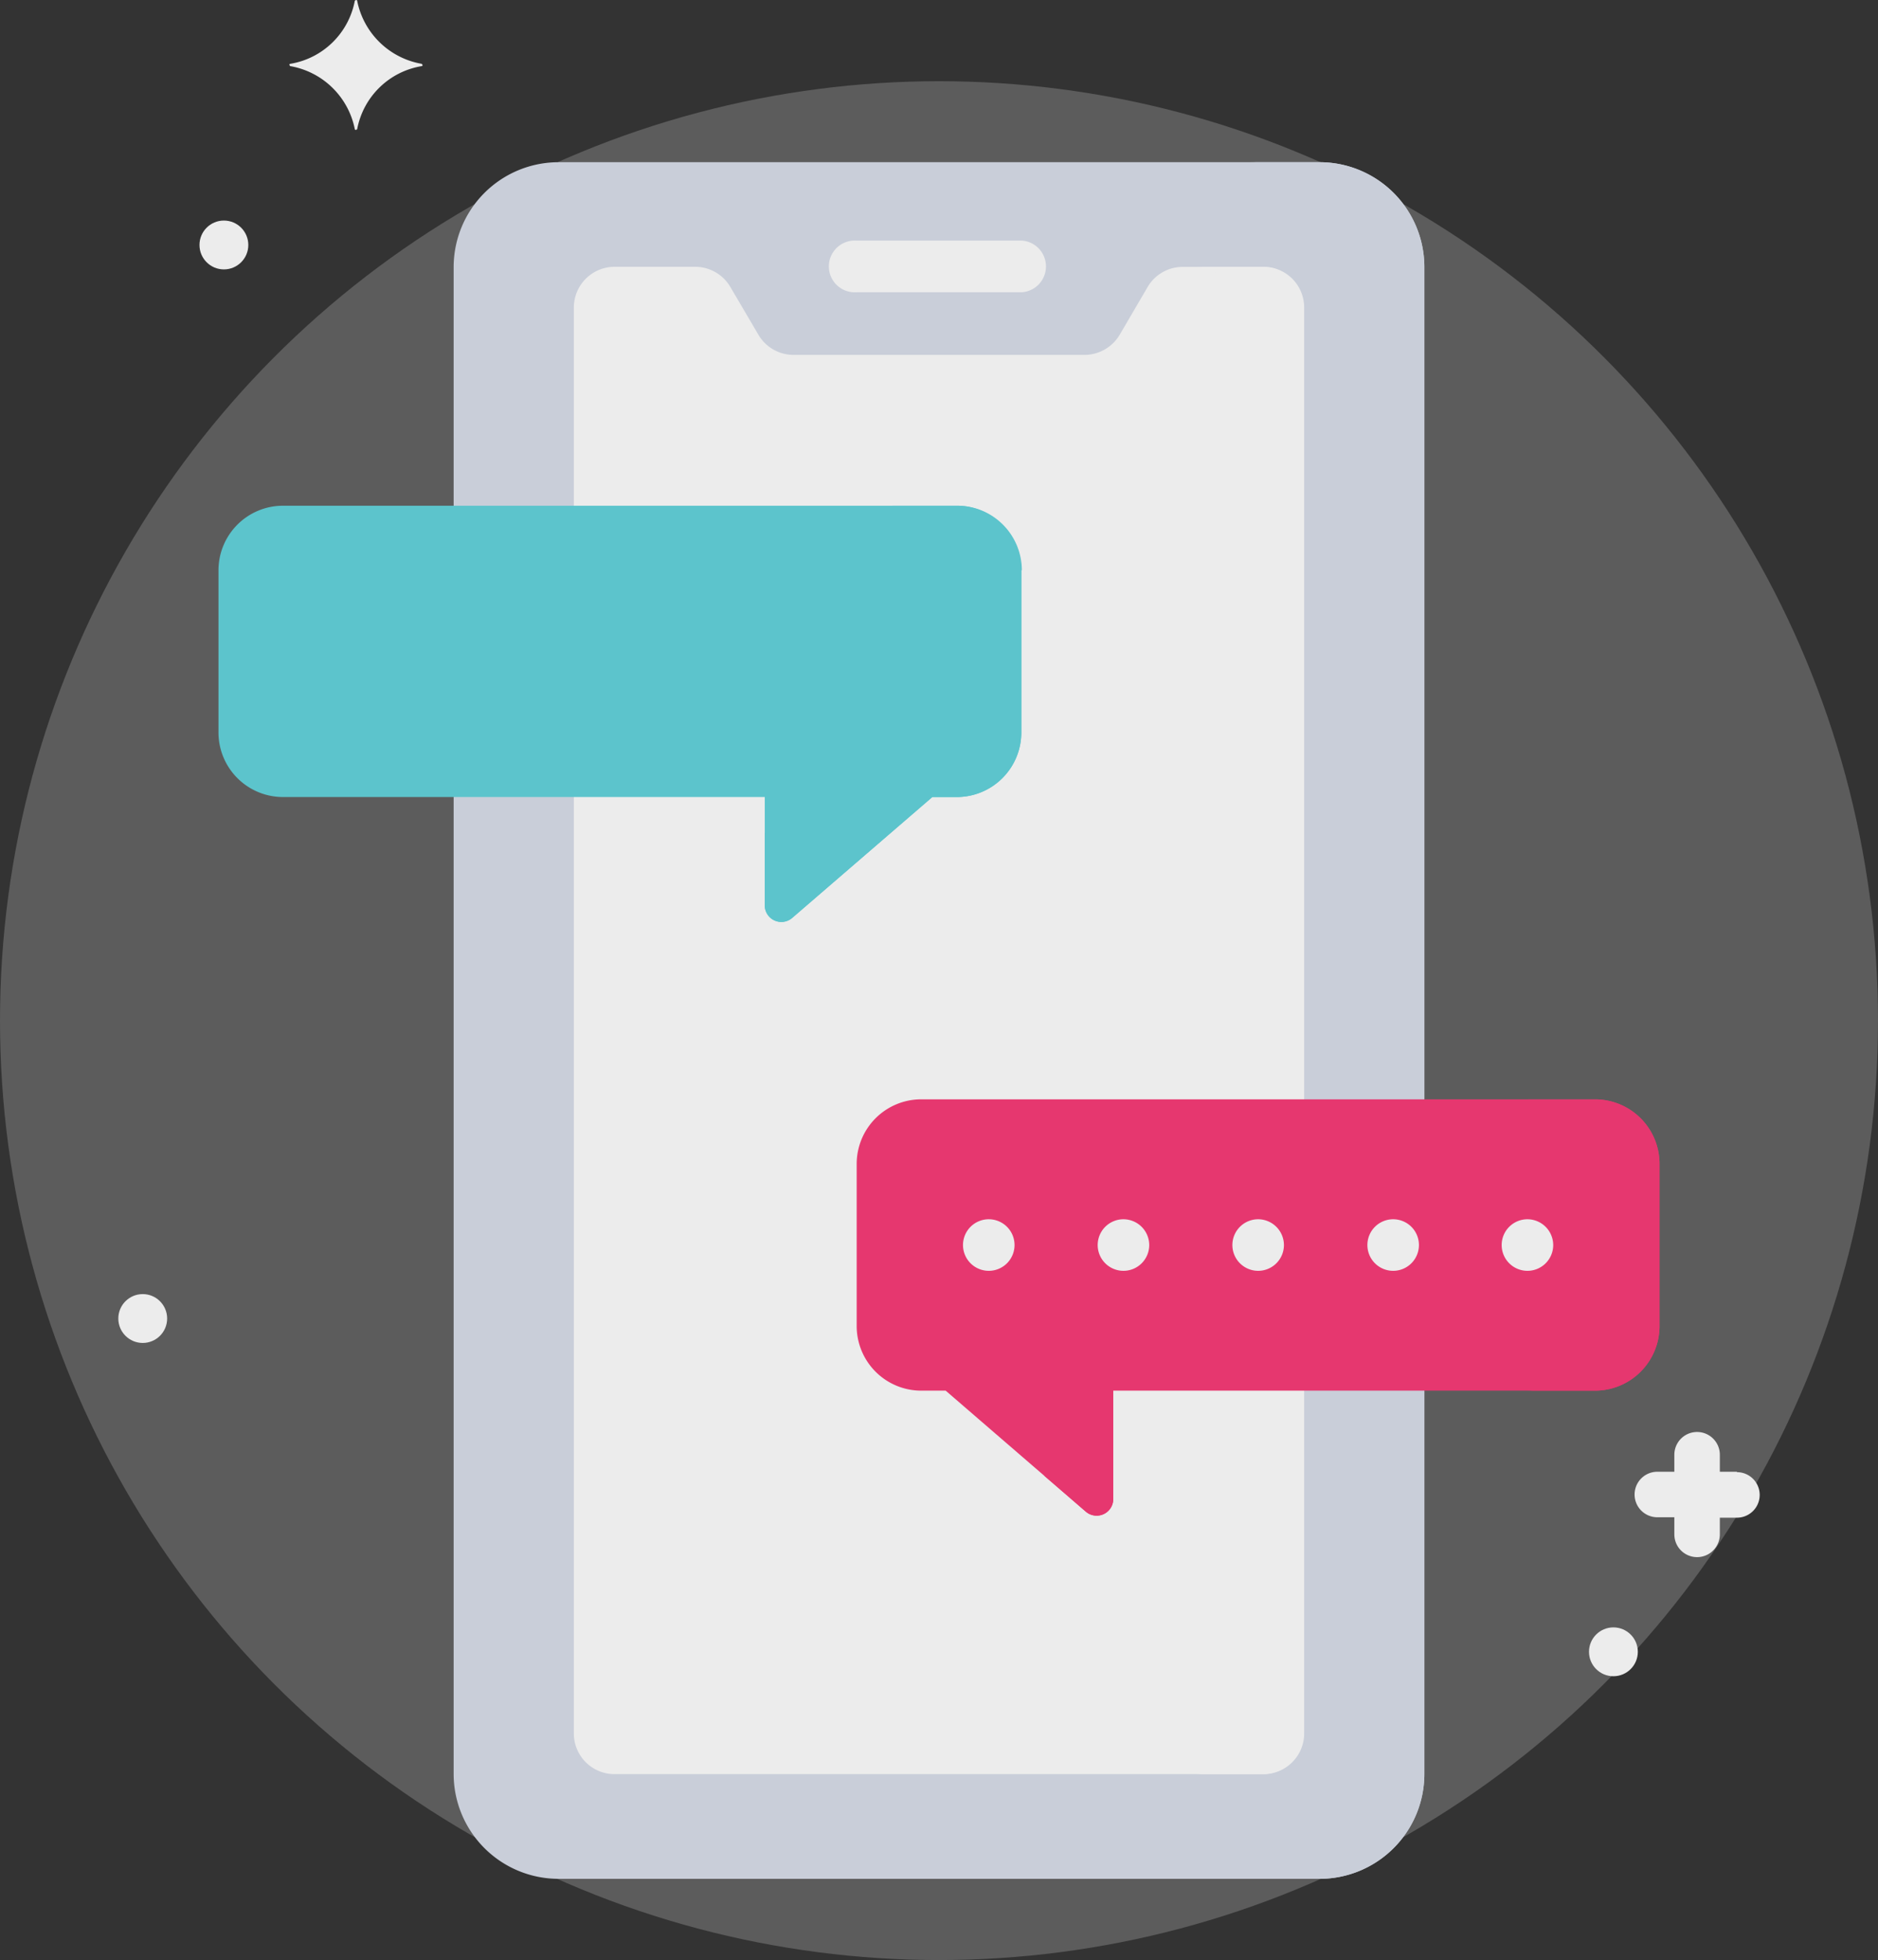 <?xml version="1.0"?>
<svg xmlns="http://www.w3.org/2000/svg" viewBox="0 0 180 187.78">
  <rect x="0" y="0" width="180" height="187.78" fill="#333333" stroke="none"/>
  <defs>
    <style>.cls-1{fill:#fff;opacity:0.2;}.cls-2{fill:#f6f6f7;}.cls-3{fill:#1dc7d0;}.cls-4{fill:#ff3c70;}.cls-5{fill:#ececec;}.cls-6{fill:#c9ced9;}.cls-7{fill:#5cc4cc;}.cls-8{fill:#e6376f;}</style>
  </defs>
  <g id="Capa_2" data-name="Capa 2">
    <g id="Dise&#xF1;o">
      <circle class="cls-1" cx="90" cy="97.78" r="90"/>
      <rect class="cls-2" x="44.95" y="17.93" width="89.63" height="160.21" rx="9.54"/>
      <rect class="cls-3" x="25.42" y="50.89" width="71.61" height="24.36"/>
      <path class="cls-3" d="M72.72,70.69l1.34,17.92S93,70.13,93,70.69,72.72,70.69,72.72,70.69Z"/>
      <path class="cls-4" d="M154.58,126.25a3.59,3.59,0,0,1-3.58,3.58H106.2a2.41,2.41,0,0,0-2.41,2.41v8.19l-11.6-10a2.37,2.37,0,0,0-1.57-.59H88.33a3.59,3.59,0,0,1-3.58-3.58V111.16a3.59,3.59,0,0,1,3.58-3.59H151a3.59,3.59,0,0,1,3.58,3.59v15.09Z"/>
      <path class="cls-5" d="M166.48,141h-1.64v-1.63a2.18,2.18,0,1,0-4.36,0V141h-1.63a2.18,2.18,0,0,0,0,4.36h1.63V147a2.18,2.18,0,0,0,4.36,0V145.4h1.64a2.18,2.18,0,0,0,0-4.36Z"/>
      <path class="cls-5" d="M40.39,6.11a7.64,7.64,0,0,1-6.15-6c0-.08-.08-.16-.16-.08A.08.08,0,0,0,34,.11a7.54,7.54,0,0,1-6.15,6c-.08,0-.16.07-.08.15a.08.08,0,0,0,.08.08,7.64,7.64,0,0,1,6.15,6c0,.08.08.15.16.08a.08.08,0,0,0,.08-.08,7.54,7.54,0,0,1,6.15-6c.08,0,.16-.08.08-.16S40.47,6.11,40.39,6.11Z"/>
      <circle class="cls-5" cx="21.46" cy="23.47" r="2.34"/>
      <circle class="cls-5" cx="13.68" cy="126.32" r="2.34"/>
      <circle class="cls-5" cx="154.64" cy="158.25" r="2.34"/>
      <path class="cls-6" d="M126.46,180H53.54a10.06,10.06,0,0,1-10.06-10.06V25.6A10.06,10.06,0,0,1,53.54,15.54h72.92A10.05,10.05,0,0,1,136.52,25.6V169.94A10.05,10.05,0,0,1,126.46,180Z"/>
      <path class="cls-6" d="M136.52,25.6V169.94A10.05,10.05,0,0,1,126.46,180h-6.58a10.06,10.06,0,0,0,10.06-10.06V25.6a10.06,10.06,0,0,0-10.06-10.06h6.58A10.05,10.05,0,0,1,136.52,25.6Z"/>
      <path class="cls-5" d="M110,27.49,107.36,32A3.94,3.94,0,0,1,104,34H76A3.91,3.91,0,0,1,72.65,32L70,27.49a3.91,3.91,0,0,0-3.37-1.93H58.94A3.91,3.91,0,0,0,55,29.47V166.06a3.9,3.9,0,0,0,3.9,3.91h62.12a3.91,3.91,0,0,0,3.91-3.91V29.47a3.91,3.91,0,0,0-3.91-3.9H113.4A3.89,3.89,0,0,0,110,27.49Z"/>
      <path class="cls-5" d="M125,29.47V166.06a3.9,3.9,0,0,1-3.9,3.91h-6.58a3.9,3.9,0,0,0,3.9-3.91V29.47a3.9,3.9,0,0,0-3.9-3.91h6.58a3.9,3.9,0,0,1,3.9,3.91Z"/>
      <path class="cls-5" d="M97.93,28H82.08a2.48,2.48,0,1,1,0-4.95H97.93a2.48,2.48,0,0,1,0,4.95Z"/>
      <path class="cls-7" d="M91.72,48.45H27.11a6.19,6.19,0,0,0-6.17,6.18V70.18a6.19,6.19,0,0,0,6.17,6.18H73.3V86.74a1.59,1.59,0,0,0,2.63,1.2L89.36,76.36h2.36a6.19,6.19,0,0,0,6.17-6.18V54.63a6.19,6.19,0,0,0-6.17-6.18Z"/>
      <path class="cls-7" d="M97.89,54.63V70.18a6.19,6.19,0,0,1-6.17,6.18H89.36L75.93,87.94a1.59,1.59,0,0,1-2.63-1.2V79.82L83,72.3h2.36a6.19,6.19,0,0,0,6.17-6.18V54.63a6.19,6.19,0,0,0-6.17-6.18h6.41a6.19,6.19,0,0,1,6.17,6.18Z"/>
      <path class="cls-8" d="M152.89,105.32H88.28a6.19,6.19,0,0,0-6.17,6.18v15.56a6.19,6.19,0,0,0,6.17,6.17h2.36l13.43,11.59a1.59,1.59,0,0,0,2.63-1.21V133.23h46.19a6.19,6.19,0,0,0,6.17-6.17V111.5a6.18,6.18,0,0,0-6.17-6.18Z"/>
      <path class="cls-8" d="M102.2,133.23h4.5v10.38a1.59,1.59,0,0,1-2.63,1.21l-3.95-3.41v-6.1a2.08,2.08,0,0,1,2.08-2.08Z"/>
      <path class="cls-8" d="M159.06,111.5v15.55a6.19,6.19,0,0,1-6.17,6.18h-6.58a6.19,6.19,0,0,0,6.17-6.18V111.5a6.19,6.19,0,0,0-6.17-6.17h6.58a6.18,6.18,0,0,1,6.17,6.17Z"/>
      <path class="cls-5" d="M97.24,119.28a2.47,2.47,0,1,1-2.46-2.47,2.47,2.47,0,0,1,2.46,2.47Z"/>
      <path class="cls-5" d="M110.15,119.28a2.47,2.47,0,1,1-2.47-2.47,2.48,2.48,0,0,1,2.47,2.47Z"/>
      <path class="cls-5" d="M123.06,119.28a2.47,2.47,0,1,1-2.47-2.47,2.48,2.48,0,0,1,2.47,2.47Z"/>
      <path class="cls-5" d="M136,119.28a2.47,2.47,0,1,1-2.47-2.47,2.47,2.47,0,0,1,2.47,2.47Z"/>
      <path class="cls-5" d="M148.87,119.28a2.47,2.47,0,1,1-2.47-2.47,2.48,2.48,0,0,1,2.47,2.47Z"/>
    </g>
  </g>
</svg>
